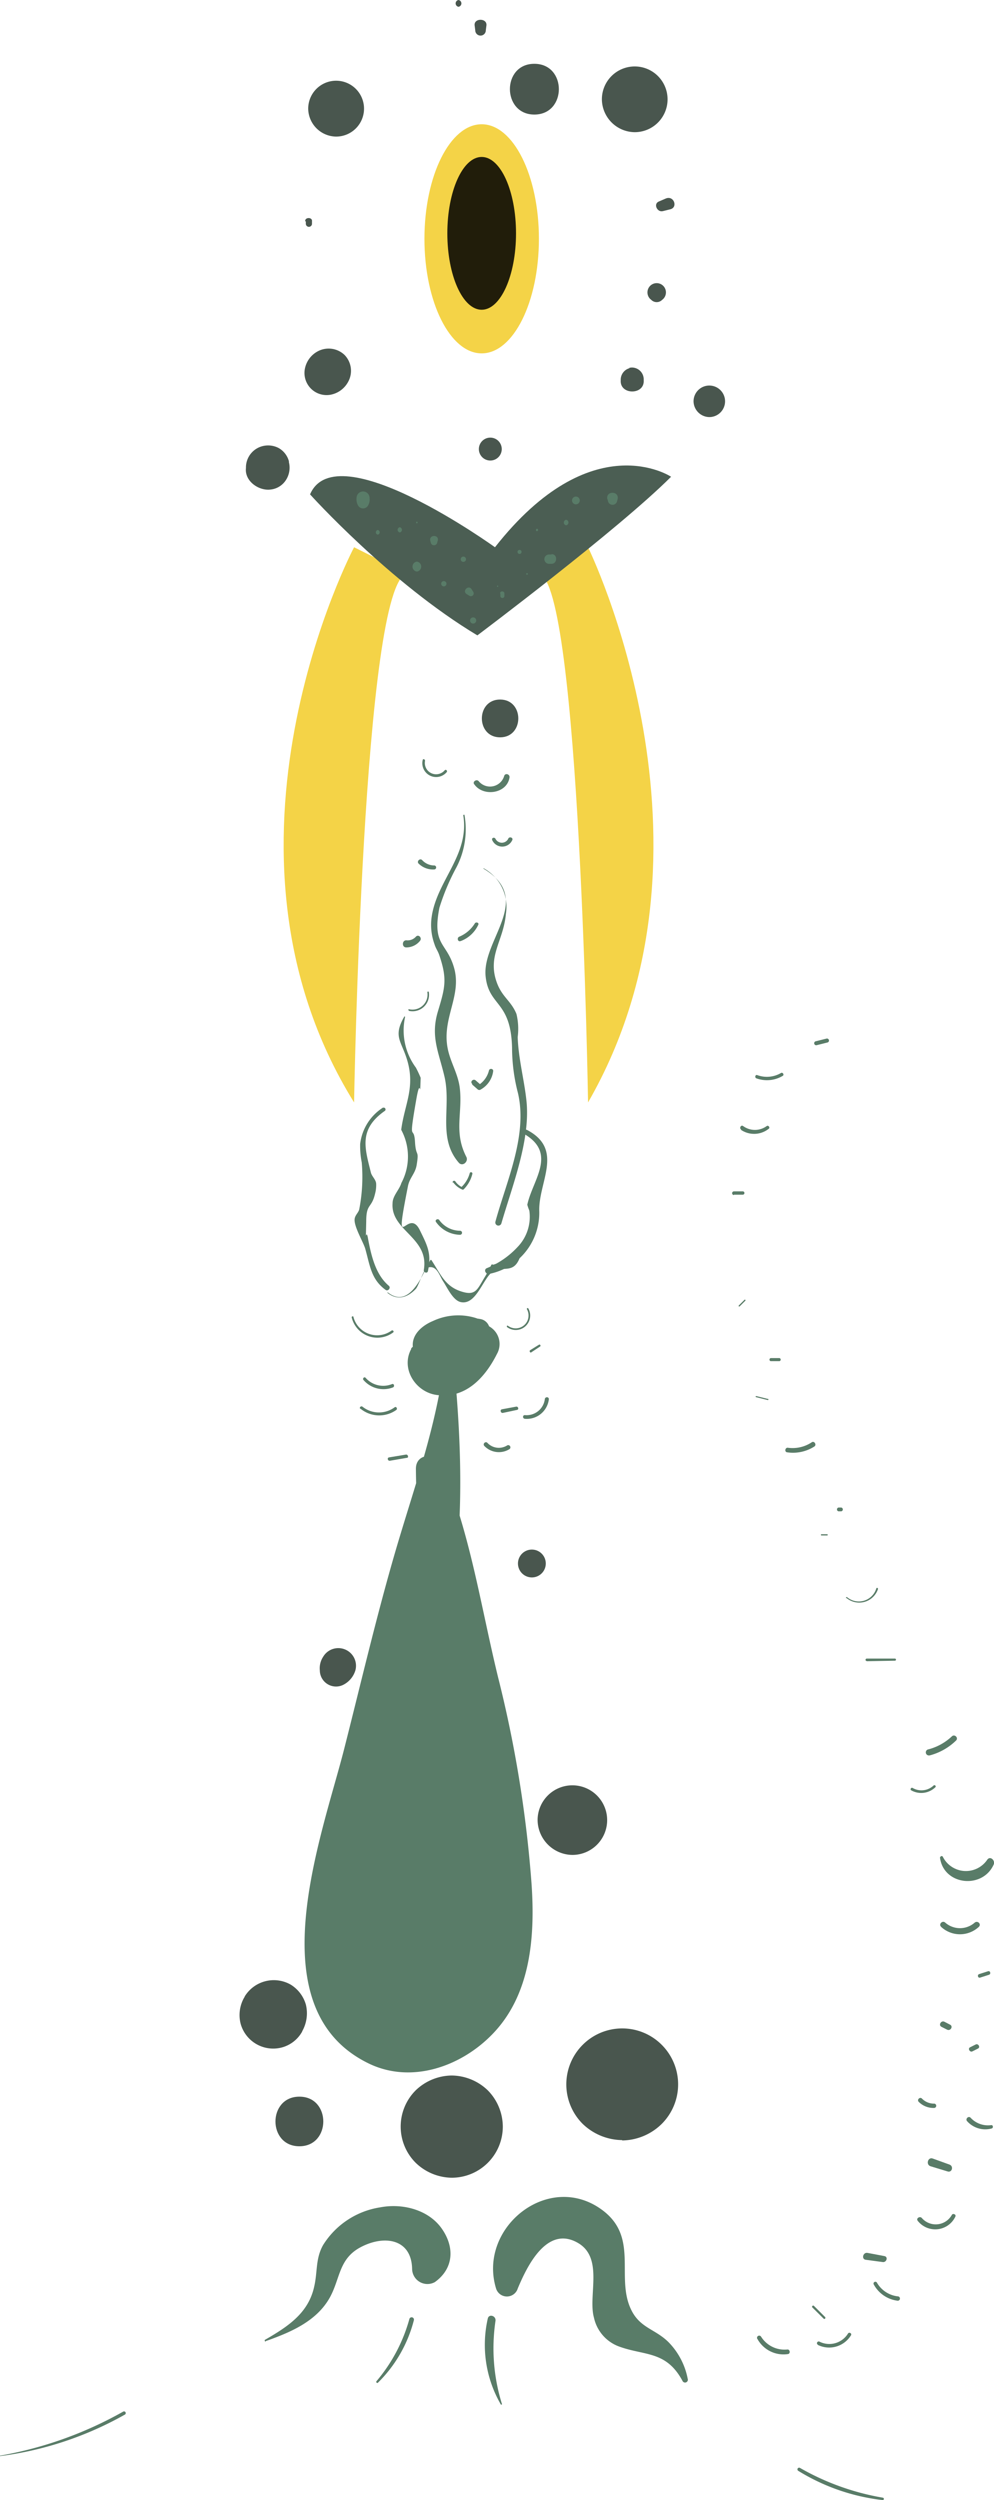 <svg xmlns="http://www.w3.org/2000/svg" viewBox="0 0 112.88 283.7"><defs><style>.cls-1{fill:#f4d347;}.cls-2{fill:#211d0a;}.cls-3{fill:#4b5e53;}.cls-4{fill:#597c68;}.cls-5{fill:#49564e;}</style></defs><title>Asset 18</title><g id="Layer_2" data-name="Layer 2"><g id="CLICK_ME-_Scr3" data-name="CLICK ME- Scr3"><ellipse class="cls-1" cx="54.7" cy="27.1" rx="6.5" ry="13"/><ellipse class="cls-2" cx="54.7" cy="26.48" rx="3.9" ry="8.67"/><path class="cls-1" d="M40.21,62.1s-18,34,0,63c0,0,1-59,6-60Z" transform="translate(0)"/><path class="cls-1" d="M66.78,62.1s16.71,34,0,63c0,0-.93-59-5.57-60Z" transform="translate(0)"/><path class="cls-3" d="M35.21,56.1s9,10,19,16c0,0,16-12,22-18,0,0-9-6-20,8C56.21,62.1,38.21,49.1,35.21,56.1Z" transform="translate(0)"/><path class="cls-4" d="M0,278.71A38.9,38.9,0,0,0,14.18,274a.19.19,0,0,0-.19-.34,43.73,43.73,0,0,1-14,5s0,.07,0,.07Z" transform="translate(0)"/><path class="cls-4" d="M100.28,283.43a28.57,28.57,0,0,1-9.43-3.38.19.19,0,0,0-.2.33,23.28,23.28,0,0,0,9.59,3.32c.16,0,.2-.25,0-.27Z" transform="translate(0)"/><path class="cls-4" d="M30.15,265.67c2.83-1,5.82-2.25,7.33-5,1.15-2.12,1-4.29,3.37-5.61,2.71-1.49,5.88-1.06,5.95,2.41a1.74,1.74,0,0,0,2.59,1.49c2.11-1.52,2.28-3.91.79-6.05s-4.43-2.92-7-2.43a9.32,9.32,0,0,0-6.49,4.28c-.87,1.55-.62,3-1,4.67-.65,3.06-3,4.58-5.59,6.08-.1.06,0,.24.08.2Z" transform="translate(0)"/><path class="cls-4" d="M78.11,270a8.14,8.14,0,0,0-2.17-4.2c-1.45-1.45-3.07-1.59-4.1-3.39-2.11-3.73.85-8.39-3.4-11.59-6.07-4.56-14.21,1.93-12.11,8.86a1.29,1.29,0,0,0,2.47,0c1-2.38,3.25-7.2,6.8-5.18,3,1.7,1.15,6,1.85,8.5a4.51,4.51,0,0,0,2.71,3.22c3,1.15,5.48.45,7.37,4a.32.32,0,0,0,.58-.24Z" transform="translate(0)"/><path class="cls-4" d="M57,272.79a21.2,21.2,0,0,1-.73-9.43c.08-.57-.75-.84-.88-.25a13.49,13.49,0,0,0,1.48,9.73c0,.07.16,0,.13,0Z" transform="translate(0)"/><path class="cls-4" d="M42.93,270.37A15.29,15.29,0,0,0,47,263.29a.26.26,0,0,0-.51-.14,18.52,18.52,0,0,1-3.73,7.05.12.12,0,0,0,.18.17Z" transform="translate(0)"/><path class="cls-4" d="M50.74,151.44c-.51,8.64-3.43,16.37-5.83,24.57-2.16,7.4-3.93,15-5.82,22.43-2.54,10-10.05,29.48,2.77,35.71,4.79,2.33,10.35.41,13.92-3.18,4.52-4.52,5-11.23,4.58-17.26a137.26,137.26,0,0,0-3.81-23.43c-2-8.23-3.11-16.13-6.39-24-.61-1.46-2.93-1.43-2.93.39a91.06,91.06,0,0,0,1.7,16.79C50,189.53,50.2,195.59,51,201.66s2.62,13.42,1.2,19.49c-.58,2.52-2.09,5.42-4.9,5.91-3.6.62-4.7-3.06-4.73-6-.07-5.88,2.08-12.15,3.5-17.82s3-11.4,4.28-17.13c2.7-11.56,2.13-23,.85-34.7a.25.25,0,0,0-.5,0Z" transform="translate(0)"/><path class="cls-4" d="M48.29,187.77c-.85,7.79-2.58,15.47-3.43,23.28-.6,5.5-1.8,11.65,2.58,15.9,2,2,5.83,1.2,6.5-1.72a51.84,51.84,0,0,0,1.24-15c-.29-4.19-.58-9.68-2.93-13.23a4.09,4.09,0,0,0-4.5-1.83c-5.26,1.55-5.63,9.14-6,13.74s-.81,13,2.54,16.88c3.22,3.72,7.9,1.95,9.54-2.15,2-5.06,2.51-13,.4-18.07-1.87-4.52-7.3-4.63-10.18-1-3.3,4.2-4,11-3.25,16.06.6,4.3,3.11,9.81,8.49,7.26,4.77-2.26,5.81-9.07,6-13.67.12-2.65-3.65-3.54-4.92-1.33-.38.66-4.4,7.44-4.13,7.46l2.84,1.17c.3.82.21.37-.28-1.36a18.94,18.94,0,0,1-.19-4,16.75,16.75,0,0,1,.72-3.91q2.19-2.85-.27-2l-2.43-1.88c1.41,3.29.92,10.16-.84,13.22l2.41-1.86-1,.18,3.12.41c-.84-.47-.79-7.2-.76-8.73.07-3.21.27-7.5,1.91-10.37L49.11,203l.76-.23L45.37,201c1.89,2.83,1.85,7.67,2,11a53.46,53.46,0,0,1-.91,11.22l6.5-1.71c-2.09-1.75-1.49-5.06-1.5-7.49,0-2.91-.1-5.83-.15-8.74-.09-5.81-.64-11.65-.37-17.45.08-1.73-2.45-1.65-2.63,0Z" transform="translate(0)"/><path class="cls-4" d="M46.71,153.06c-1.26,2.28.54,5,3,5.25,3.23.39,5.42-2.06,6.73-4.68a2.28,2.28,0,0,0-.58-2.91,2.23,2.23,0,0,0-3,.18c-.55.7-4.12,5.13-4.65,2.36a.85.85,0,0,0-1.54-.2Z" transform="translate(0)"/><path class="cls-4" d="M49,154.19c.24.34-.31.54.43.22l.63-.28c.62-.28,1.23-.54,1.88-.76a7.9,7.9,0,0,0,3.31-1.52,1.29,1.29,0,0,0-.56-2.14c-2.13-.51-4.37,1.12-5.93,2.42-.56.47-1.28,1.1-1.25,1.9a1,1,0,0,0,1,1,.58.58,0,0,0,.5-.87Z" transform="translate(0)"/><path class="cls-4" d="M49.12,154c-.17-.52,1.59-.45,1.94-.45a3,3,0,0,1,2.12.54,1.73,1.73,0,0,0,2.85-.76,3.12,3.12,0,0,0-2-3.77,6.76,6.76,0,0,0-4.86.34c-1.21.5-2.47,1.54-2.28,3a2,2,0,0,0,1.74,1.76.52.52,0,0,0,.51-.66Z" transform="translate(0)"/><path class="cls-4" d="M49.63,153.7a1.7,1.7,0,0,1,2-.31,3.79,3.79,0,0,1,1.13,1.51,1.19,1.19,0,0,0,2.2-.6c-.09-3.25-4.56-3.91-6.34-1.62a.72.72,0,0,0,1,1Z" transform="translate(0)"/><path class="cls-4" d="M52.61,92.53c.72,4.5-3,7.38-3.59,11.52a6.39,6.39,0,0,0,.32,3.09c.16.53.39.76.56,1.29.91,2.69.64,3.65-.17,6.34-.86,2.86.09,4.59.75,7.42.79,3.43-.82,6.94,1.62,9.75.43.49,1.13-.13.86-.66-1.46-2.83-.4-5-.75-7.85-.2-1.59-1.05-2.88-1.36-4.41-.71-3.45,1.62-6,.72-9.18-.83-2.94-2.52-2.5-1.67-6.83a25.36,25.36,0,0,1,1.94-4.6,9.35,9.35,0,0,0,.91-5.92c0-.09-.15,0-.14,0Z" transform="translate(0)"/><path class="cls-4" d="M54.88,98.56c5.85,3.46-.19,8.07.27,12.26.37,3.43,2.87,2.7,3,8.09a20.51,20.51,0,0,0,.67,5.13c1.12,4.81-1.31,10-2.56,14.59a.35.35,0,0,0,.68.19c1.23-4.24,3.3-9.41,2.85-13.86-.24-2.35-.92-4.82-1-7.28a7.21,7.21,0,0,0-.14-2.62c-.62-1.52-1.65-1.91-2.25-3.62-1.06-3,.78-4.67,1.05-7.73a5,5,0,0,0-2.52-5.18s0,0,0,0Z" transform="translate(0)"/><path class="cls-4" d="M45.91,115.36c-1.3,2.27-.33,2.75.32,4.91.94,3.11-.26,5-.65,7.8a.33.33,0,0,0,0,.17,6.39,6.39,0,0,1,0,6c-.23.78-1,1.46-1,2.3-.23,3.12,4.18,3.88,3.55,7.56-.06.31.41.45.47.13.43-2-.07-2.89-.93-4.65-1.38-2.79-3,3.42-1.35-4.94.18-1,.84-1.44,1-2.46.29-1.79-.08-.8-.19-2.57-.12-2.21-.8.56.15-4.88.51-2.92.4.56.49-2.43-.16-.39-.34-.77-.54-1.15A7.1,7.1,0,0,1,46,115.42c0-.06-.06-.12-.09-.06Z" transform="translate(0)"/><path class="cls-4" d="M43.55,125.65a5.67,5.67,0,0,0-2.65,4.17,9.68,9.68,0,0,0,.18,2.09,19.17,19.17,0,0,1-.28,5.29c-.07.4-.49.68-.53,1.15-.08.85,1,2.62,1.21,3.36.54,1.91.66,3.47,2.32,4.67.27.19.62-.25.36-.47-1.51-1.27-2-3.43-2.36-5.32-.25-1.5-.28,1.12-.21-2,0-2.06.6-1.42,1-3.12a3.72,3.72,0,0,0,.13-1.1c0-.5-.49-.86-.6-1.31-.69-2.79-1.41-4.9,1.58-7,.2-.14,0-.48-.19-.33Z" transform="translate(0)"/><path class="cls-4" d="M59.58,128.71c3.71,2.21.88,5.23.3,8a5.16,5.16,0,0,0,.23.66,4.93,4.93,0,0,1-1.33,4.13,9.63,9.63,0,0,1-3.51,2.41c-.38.18-.1.72.27.65a7.07,7.07,0,0,0,5.7-7.1c-.12-3.32,2.85-7-1.37-9.23a.28.28,0,0,0-.29.49Z" transform="translate(0)"/><path class="cls-4" d="M44,146.71c1.1.88,2.25.57,3.21-.44.36-.38.87-2.26,1.31-2.41,1.08-.38,1.37.89,1.82,1.57s1.1,2.15,2,2.33c1.78.37,2.55-2.83,3.66-3.48s2.28.29,3-1.49c.06-.14-.19-.25-.26-.1l-2.74.83a.15.15,0,0,0-.2,0A15.62,15.62,0,0,1,55,145c-.83,1.37-1,2.11-2.74,1.51S50,144.53,49,143a.08.08,0,0,0-.13,0c-.74,1.23-2.24,5.68-4.82,3.66,0,0-.08,0-.05.05Z" transform="translate(0)"/><path class="cls-4" d="M106.75,210.83c.44,3.12,4.84,3.57,6.1.74.19-.43-.37-1-.72-.56a2.93,2.93,0,0,1-5.06-.31c-.11-.19-.35,0-.32.13Z" transform="translate(0)"/><path class="cls-4" d="M106.87,218.65a3.15,3.15,0,0,0,4.29,0c.32-.31-.14-.75-.47-.48a2.54,2.54,0,0,1-3.35,0c-.31-.29-.78.18-.47.47Z" transform="translate(0)"/><path class="cls-4" d="M104.33,238.51a2.36,2.36,0,0,0,1.79.69.25.25,0,0,0,0-.49,1.89,1.89,0,0,1-1.42-.57c-.23-.24-.61.13-.37.37Z" transform="translate(0)"/><path class="cls-4" d="M110.43,232.78l.64-.32c.3-.16,0-.61-.27-.46l-.64.32c-.3.15,0,.61.27.46Z" transform="translate(0)"/><path class="cls-4" d="M105.68,245.82l1.94.59c.5.15.7-.6.21-.78l-1.91-.69c-.55-.2-.81.71-.24.88Z" transform="translate(0)"/><path class="cls-4" d="M98.31,256.43l1.94.26c.43.06.64-.6.18-.68l-1.91-.36c-.52-.1-.72.71-.21.78Z" transform="translate(0)"/><path class="cls-4" d="M86,265.39a3.38,3.38,0,0,0,3.49,1.74c.29-.05.23-.54-.07-.52a3.14,3.14,0,0,1-3-1.47.25.25,0,0,0-.43.25Z" transform="translate(0)"/><path class="cls-4" d="M92.87,266.09A2.91,2.91,0,0,0,96.64,265c.13-.21-.21-.41-.34-.2a2.49,2.49,0,0,1-3.24.92c-.22-.11-.41.22-.19.34Z" transform="translate(0)"/><path class="cls-4" d="M92.24,261.83l1.29,1.28c.11.11.28-.06.17-.18l-1.28-1.28a.13.13,0,0,0-.18.18Z" transform="translate(0)"/><path class="cls-4" d="M99.24,259.26a3.58,3.58,0,0,0,2.64,1.81.25.25,0,1,0,.07-.49,3.14,3.14,0,0,1-2.35-1.53.21.21,0,1,0-.36.21Z" transform="translate(0)"/><path class="cls-4" d="M104.21,252a2.53,2.53,0,0,0,4.29-.48c.1-.24-.29-.4-.41-.18a2.09,2.09,0,0,1-3.39.37c-.21-.28-.7,0-.49.29Z" transform="translate(0)"/><path class="cls-4" d="M109.83,240.71a2.77,2.77,0,0,0,2.79.82c.2-.05.17-.4-.05-.38a2.69,2.69,0,0,1-2.34-.83c-.24-.27-.65.13-.4.39Z" transform="translate(0)"/><path class="cls-4" d="M106.92,230l.64.32c.38.19.72-.38.33-.57l-.64-.33c-.38-.19-.72.39-.33.58Z" transform="translate(0)"/><path class="cls-4" d="M111.31,224.41l1-.32c.26-.08.15-.49-.11-.4l-1,.32c-.26.08-.15.49.11.4Z" transform="translate(0)"/><path class="cls-4" d="M103.48,203.16a2.31,2.31,0,0,0,2.74-.35c.13-.12-.07-.32-.2-.2a2,2,0,0,1-2.38.28c-.17-.1-.33.18-.16.27Z" transform="translate(0)"/><path class="cls-4" d="M105.57,199.2a6.74,6.74,0,0,0,3-1.69c.31-.3-.16-.77-.47-.48a6.15,6.15,0,0,1-2.75,1.5.35.35,0,0,0,.18.67Z" transform="translate(0)"/><path class="cls-4" d="M98.43,188.51l3.2-.06a.12.12,0,1,0,0-.24l-3.2,0a.14.14,0,1,0,0,.28Z" transform="translate(0)"/><path class="cls-4" d="M96.1,181.31a2.25,2.25,0,0,0,3.61-1c0-.13-.16-.18-.2-.05a2.07,2.07,0,0,1-3.29,1c-.08-.08-.21,0-.12.12Z" transform="translate(0)"/><path class="cls-4" d="M93.29,174.24h.64a.07.07,0,0,0,0-.14h-.64a.07.07,0,0,0,0,.14Z" transform="translate(0)"/><path class="cls-4" d="M89.37,164.8a4.5,4.5,0,0,0,3.1-.65c.31-.19,0-.68-.28-.49a3.93,3.93,0,0,1-2.75.62c-.29,0-.36.47-.07.52Z" transform="translate(0)"/><path class="cls-4" d="M95.22,171.5h.32a.22.22,0,0,0,0-.43h-.32a.22.22,0,0,0,0,.43Z" transform="translate(0)"/><path class="cls-4" d="M85.88,122.36a3.5,3.5,0,0,0,3-.27c.22-.12,0-.45-.19-.33A3.17,3.17,0,0,1,86,122c-.23-.09-.33.28-.1.37Z" transform="translate(0)"/><path class="cls-4" d="M84.16,128.22a2.67,2.67,0,0,0,3.15-.14c.17-.13-.06-.43-.24-.3a2.27,2.27,0,0,1-2.68,0c-.24-.17-.47.23-.23.39Z" transform="translate(0)"/><path class="cls-4" d="M83.35,135.57l1,0a.19.19,0,0,0,0-.38l-1,0a.21.21,0,0,0,0,.42Z" transform="translate(0)"/><path class="cls-4" d="M87.52,154.46h1a.18.18,0,0,0,0-.35h-1a.18.18,0,0,0,0,.35Z" transform="translate(0)"/><path class="cls-4" d="M84,148.24l.64-.64a.07.07,0,1,0-.1-.1l-.64.64c-.06.06,0,.16.1.1Z" transform="translate(0)"/><path class="cls-4" d="M85.89,158.55l1.28.32a.07.07,0,1,0,0-.13l-1.28-.32c-.09,0-.13.11,0,.13Z" transform="translate(0)"/><path class="cls-4" d="M92.72,118.61l1.28-.32a.23.23,0,0,0-.12-.44l-1.28.32a.23.23,0,0,0,.12.44Z" transform="translate(0)"/><path class="cls-4" d="M48,86.25a1.57,1.57,0,0,0,2.72,1.38c.14-.15-.09-.38-.22-.22a1.28,1.28,0,0,1-2.23-1.08c0-.18-.24-.26-.27-.08Z" transform="translate(0)"/><path class="cls-4" d="M53.86,89c1,1.44,3.7,1.08,4-.76.07-.39-.5-.57-.61-.17a1.67,1.67,0,0,1-2.86.61c-.23-.33-.77,0-.54.32Z" transform="translate(0)"/><path class="cls-4" d="M55.89,95.32a1.25,1.25,0,0,0,2.29,0c.12-.29-.37-.43-.47-.13a.81.81,0,0,1-1.44,0c-.1-.22-.46-.13-.38.11Z" transform="translate(0)"/><path class="cls-4" d="M47.54,98a2.34,2.34,0,0,0,1.81.66.23.23,0,0,0,0-.45,1.88,1.88,0,0,1-1.41-.61c-.25-.26-.66.15-.4.4Z" transform="translate(0)"/><path class="cls-4" d="M46.14,107.51a2,2,0,0,0,1.56-.75c.26-.33-.17-.79-.47-.47a1.25,1.25,0,0,1-1.09.41c-.51,0-.52.82,0,.81Z" transform="translate(0)"/><path class="cls-4" d="M52.32,106.79a3.59,3.59,0,0,0,2-1.86c.1-.23-.26-.34-.39-.16a3.8,3.8,0,0,1-1.77,1.52c-.31.12-.17.63.14.5Z" transform="translate(0)"/><path class="cls-4" d="M53.62,123.07l.64.56a.28.28,0,0,0,.34,0,2.79,2.79,0,0,0,1.41-2.1c0-.28-.4-.32-.48-.07a2.74,2.74,0,0,1-1.22,1.69l.34,0-.63-.55c-.28-.24-.67.15-.4.39Z" transform="translate(0)"/><path class="cls-4" d="M51.46,134.16a2.44,2.44,0,0,0,1,.81.17.17,0,0,0,.19,0,3.71,3.71,0,0,0,1-1.79.16.16,0,0,0-.3-.08,3.41,3.41,0,0,1-1,1.65l.2,0a2,2,0,0,1-.84-.69c-.12-.17-.4,0-.28.16Z" transform="translate(0)"/><path class="cls-4" d="M49.51,138.66a3.42,3.42,0,0,0,2.73,1.46.23.23,0,0,0,0-.46,2.93,2.93,0,0,1-2.36-1.22c-.16-.21-.53,0-.37.22Z" transform="translate(0)"/><path class="cls-4" d="M46.4,114.7a1.87,1.87,0,0,0,2.3-2.11c0-.12-.19-.07-.17,0a1.71,1.71,0,0,1-2.09,1.93.07.07,0,0,0,0,.14Z" transform="translate(0)"/><path class="cls-4" d="M57.58,150.59A1.64,1.64,0,0,0,60,148.48a.09.09,0,0,0-.16.09,1.46,1.46,0,0,1-2.16,1.87c-.09-.07-.18.08-.09.15Z" transform="translate(0)"/><path class="cls-4" d="M39.94,149.5a3,3,0,0,0,4.71,1.7c.14-.12-.06-.32-.2-.2a2.78,2.78,0,0,1-4.31-1.55c0-.14-.23-.08-.2.05Z" transform="translate(0)"/><path class="cls-4" d="M40.91,159.83A3.35,3.35,0,0,0,45,160c.18-.13,0-.44-.18-.31a3,3,0,0,1-3.65-.06c-.17-.14-.42.1-.25.25Z" transform="translate(0)"/><path class="cls-4" d="M41.28,156.6a3,3,0,0,0,3.34.84c.23-.09.13-.47-.1-.38a2.66,2.66,0,0,1-3-.71c-.15-.17-.39.08-.24.25Z" transform="translate(0)"/><path class="cls-4" d="M44.28,165.76l1.92-.33c.25,0,.14-.41-.1-.37l-1.93.32c-.24.05-.14.42.11.38Z" transform="translate(0)"/><path class="cls-4" d="M55,164.08a2.29,2.29,0,0,0,2.86.36.25.25,0,0,0-.25-.43,1.78,1.78,0,0,1-2.26-.28c-.22-.23-.57.12-.35.35Z" transform="translate(0)"/><path class="cls-4" d="M59.6,161a2.52,2.52,0,0,0,2.73-2.23c0-.29-.43-.29-.46,0a2.08,2.08,0,0,1-2.27,1.81c-.27,0-.27.39,0,.42Z" transform="translate(0)"/><path class="cls-4" d="M57.12,160.33l1.6-.34c.24-.05.13-.42-.11-.37l-1.61.3c-.26.05-.15.47.12.41Z" transform="translate(0)"/><path class="cls-4" d="M60.33,153.46l1-.66c.13-.08,0-.29-.12-.21l-1,.62c-.15.1,0,.35.14.25Z" transform="translate(0)"/><path class="cls-4" d="M40.49,56.51a1.41,1.41,0,0,0,.19.88.65.65,0,0,0,1.1,0,1.35,1.35,0,0,0,.19-.88.74.74,0,0,0-1.48,0Z" transform="translate(0)"/><path class="cls-4" d="M42.9,60.67a.27.27,0,0,0,0-.53.27.27,0,0,0,0,.53Z" transform="translate(0)"/><path class="cls-4" d="M45.4,60.42a.3.3,0,0,0,0-.59.3.3,0,0,0,0,.59Z" transform="translate(0)"/><path class="cls-4" d="M47.34,64.86a.57.57,0,0,0,0-1.13.57.57,0,0,0,0,1.13Z" transform="translate(0)"/><path class="cls-4" d="M47.34,59.4a.11.11,0,0,0,0-.21.11.11,0,0,0,0,.21Z" transform="translate(0)"/><path class="cls-4" d="M52.62,63.76a.3.3,0,0,0,0-.6.3.3,0,0,0,0,.6Z" transform="translate(0)"/><path class="cls-4" d="M53.73,70.76a.35.35,0,0,0,0-.7.35.35,0,0,0,0,.7Z" transform="translate(0)"/><path class="cls-4" d="M53,67.42l.33.2a.32.32,0,0,0,.43-.43l-.2-.32c-.35-.56-1.12.2-.56.55Z" transform="translate(0)"/><path class="cls-4" d="M64.29,59.61a.32.32,0,0,0,0-.63.32.32,0,0,0,0,.63Z" transform="translate(0)"/><path class="cls-4" d="M69,56.67l.06.26a.53.53,0,0,0,1,0l.07-.26c.25-1-1.41-1-1.15,0Z" transform="translate(0)"/><path class="cls-4" d="M62.63,62.92h-.28a.53.53,0,0,0,0,1.06l.28,0c.7,0,.7-1.14,0-1.09Z" transform="translate(0)"/><path class="cls-4" d="M61,60.27A.14.14,0,0,0,61,60a.14.14,0,0,0,0,.28Z" transform="translate(0)"/><path class="cls-4" d="M56.51,66.59a.07.07,0,0,0,0-.14.07.07,0,0,0,0,.14Z" transform="translate(0)"/><path class="cls-4" d="M59,62.86a.23.23,0,0,0,0-.46.23.23,0,0,0,0,.46Z" transform="translate(0)"/><path class="cls-4" d="M56.82,67.35l0,.28a.23.23,0,0,0,.46,0v-.28c0-.32-.51-.32-.49,0Z" transform="translate(0)"/><path class="cls-4" d="M48.86,61.35l.07.26a.37.37,0,0,0,.71,0l.07-.26c.19-.7-1-.71-.85,0Z" transform="translate(0)"/><path class="cls-4" d="M65.4,57.23a.44.44,0,0,0,0-.88.44.44,0,0,0,0,.88Z" transform="translate(0)"/><path class="cls-4" d="M50.4,66.54a.3.3,0,0,0,0-.6.3.3,0,0,0,0,.6Z" transform="translate(0)"/><path class="cls-4" d="M59.85,65.22a.09.09,0,0,0,0-.18.09.09,0,1,0,0,.18Z" transform="translate(0)"/><path class="cls-5" d="M73.83,33.92l.15.13a.87.87,0,0,0,1.19,0l.15-.13a1.05,1.05,0,1,0-1.49,0Z" transform="translate(0)"/><path class="cls-5" d="M71.49,41.78h0a1.36,1.36,0,0,0-1,1.25v.14c-.1,1.67,2.71,1.67,2.61,0V43a1.34,1.34,0,0,0-1-1.25,1.2,1.2,0,0,0-.65,0Z" transform="translate(0)"/><path class="cls-5" d="M37.73,44.75a2.87,2.87,0,0,0,1.8-1.41,2.58,2.58,0,0,0-.4-3.06,2.62,2.62,0,0,0-3.07-.4,2.85,2.85,0,0,0-1.4,1.8,2.51,2.51,0,0,0,3.07,3.07Z" transform="translate(0)"/><path class="cls-5" d="M38.17,15.5A3.17,3.17,0,1,0,35,12.33a3.21,3.21,0,0,0,3.16,3.17Z" transform="translate(0)"/><path class="cls-5" d="M72.07,15a3.73,3.73,0,1,0-3.72-3.73A3.77,3.77,0,0,0,72.07,15Z" transform="translate(0)"/><path class="cls-5" d="M56.79,83.67c2.76,0,2.76-4.29,0-4.29s-2.76,4.29,0,4.29Z" transform="translate(0)"/><path class="cls-5" d="M55.68,52.26a1.3,1.3,0,0,0,0-2.6,1.3,1.3,0,0,0,0,2.6Z" transform="translate(0)"/><path class="cls-5" d="M34.73,25.12l0,.27a.35.35,0,0,0,.7,0l0-.27c.07-.5-.83-.5-.77,0Z" transform="translate(0)"/><path class="cls-5" d="M75.6,22.53l-.79.34c-.64.27-.18,1.25.46,1.09l.85-.21c.9-.22.41-1.61-.52-1.22Z" transform="translate(0)"/><path class="cls-5" d="M52.07.77a.39.39,0,0,0,0-.77.39.39,0,0,0,0,.77Z" transform="translate(0)"/><path class="cls-5" d="M27.93,53v.11c-.17,1.51,1.49,2.62,2.81,2.44a2.36,2.36,0,0,0,1.63-.93,2.58,2.58,0,0,0,.44-2.17l0-.11a2.47,2.47,0,0,0-1.13-1.48,2.56,2.56,0,0,0-1.58-.29A2.5,2.5,0,0,0,27.93,53Z" transform="translate(0)"/><path class="cls-5" d="M80.55,47.33a1.79,1.79,0,1,0-1.79-1.79,1.82,1.82,0,0,0,1.79,1.79Z" transform="translate(0)"/><path class="cls-5" d="M53.9,2.89l.07.55a.6.6,0,0,0,1.2,0l.07-.55c.1-.86-1.45-.86-1.34,0Z" transform="translate(0)"/><path class="cls-5" d="M60.68,13c3.71,0,3.72-5.76,0-5.76S57,13,60.68,13Z" transform="translate(0)"/><path class="cls-5" d="M70.68,242.89A6.52,6.52,0,0,0,75.16,241a6.34,6.34,0,0,0,0-8.95,6.34,6.34,0,0,0-9,0,6.34,6.34,0,0,0,0,8.95,6.56,6.56,0,0,0,4.47,1.85Z" transform="translate(0)"/><path class="cls-5" d="M51.3,247.12a5.8,5.8,0,0,0,5.8-5.8,5.9,5.9,0,0,0-1.7-4.11,6,6,0,0,0-4.1-1.69,6,6,0,0,0-4.1,1.69,5.81,5.81,0,0,0,0,8.21,6,6,0,0,0,4.1,1.7Z" transform="translate(0)"/><path class="cls-5" d="M34,243.55c3.62,0,3.62-5.63,0-5.63s-3.63,5.63,0,5.63Z" transform="translate(0)"/><path class="cls-5" d="M65,210.49a3.95,3.95,0,1,0-3.95-4,4,4,0,0,0,3.95,4Z" transform="translate(0)"/><path class="cls-5" d="M60.4,179a1.58,1.58,0,0,0,0-3.16,1.58,1.58,0,0,0,0,3.16Z" transform="translate(0)"/><path class="cls-5" d="M36.7,188a2.39,2.39,0,0,0-.38,1.56,1.84,1.84,0,0,0,2.75,1.58,2.71,2.71,0,0,0,1.29-1.6,2,2,0,0,0-1.16-2.36,2,2,0,0,0-2.5.82Z" transform="translate(0)"/><path class="cls-5" d="M27.79,226.58l-.08.13a4,4,0,0,0-.38,2.95A3.84,3.84,0,0,0,32,232.34a3.76,3.76,0,0,0,2.29-1.76l.06-.14a4.15,4.15,0,0,0,.39-2.95A3.93,3.93,0,0,0,33,225.2a3.88,3.88,0,0,0-5.23,1.38Z" transform="translate(0)"/></g></g></svg>